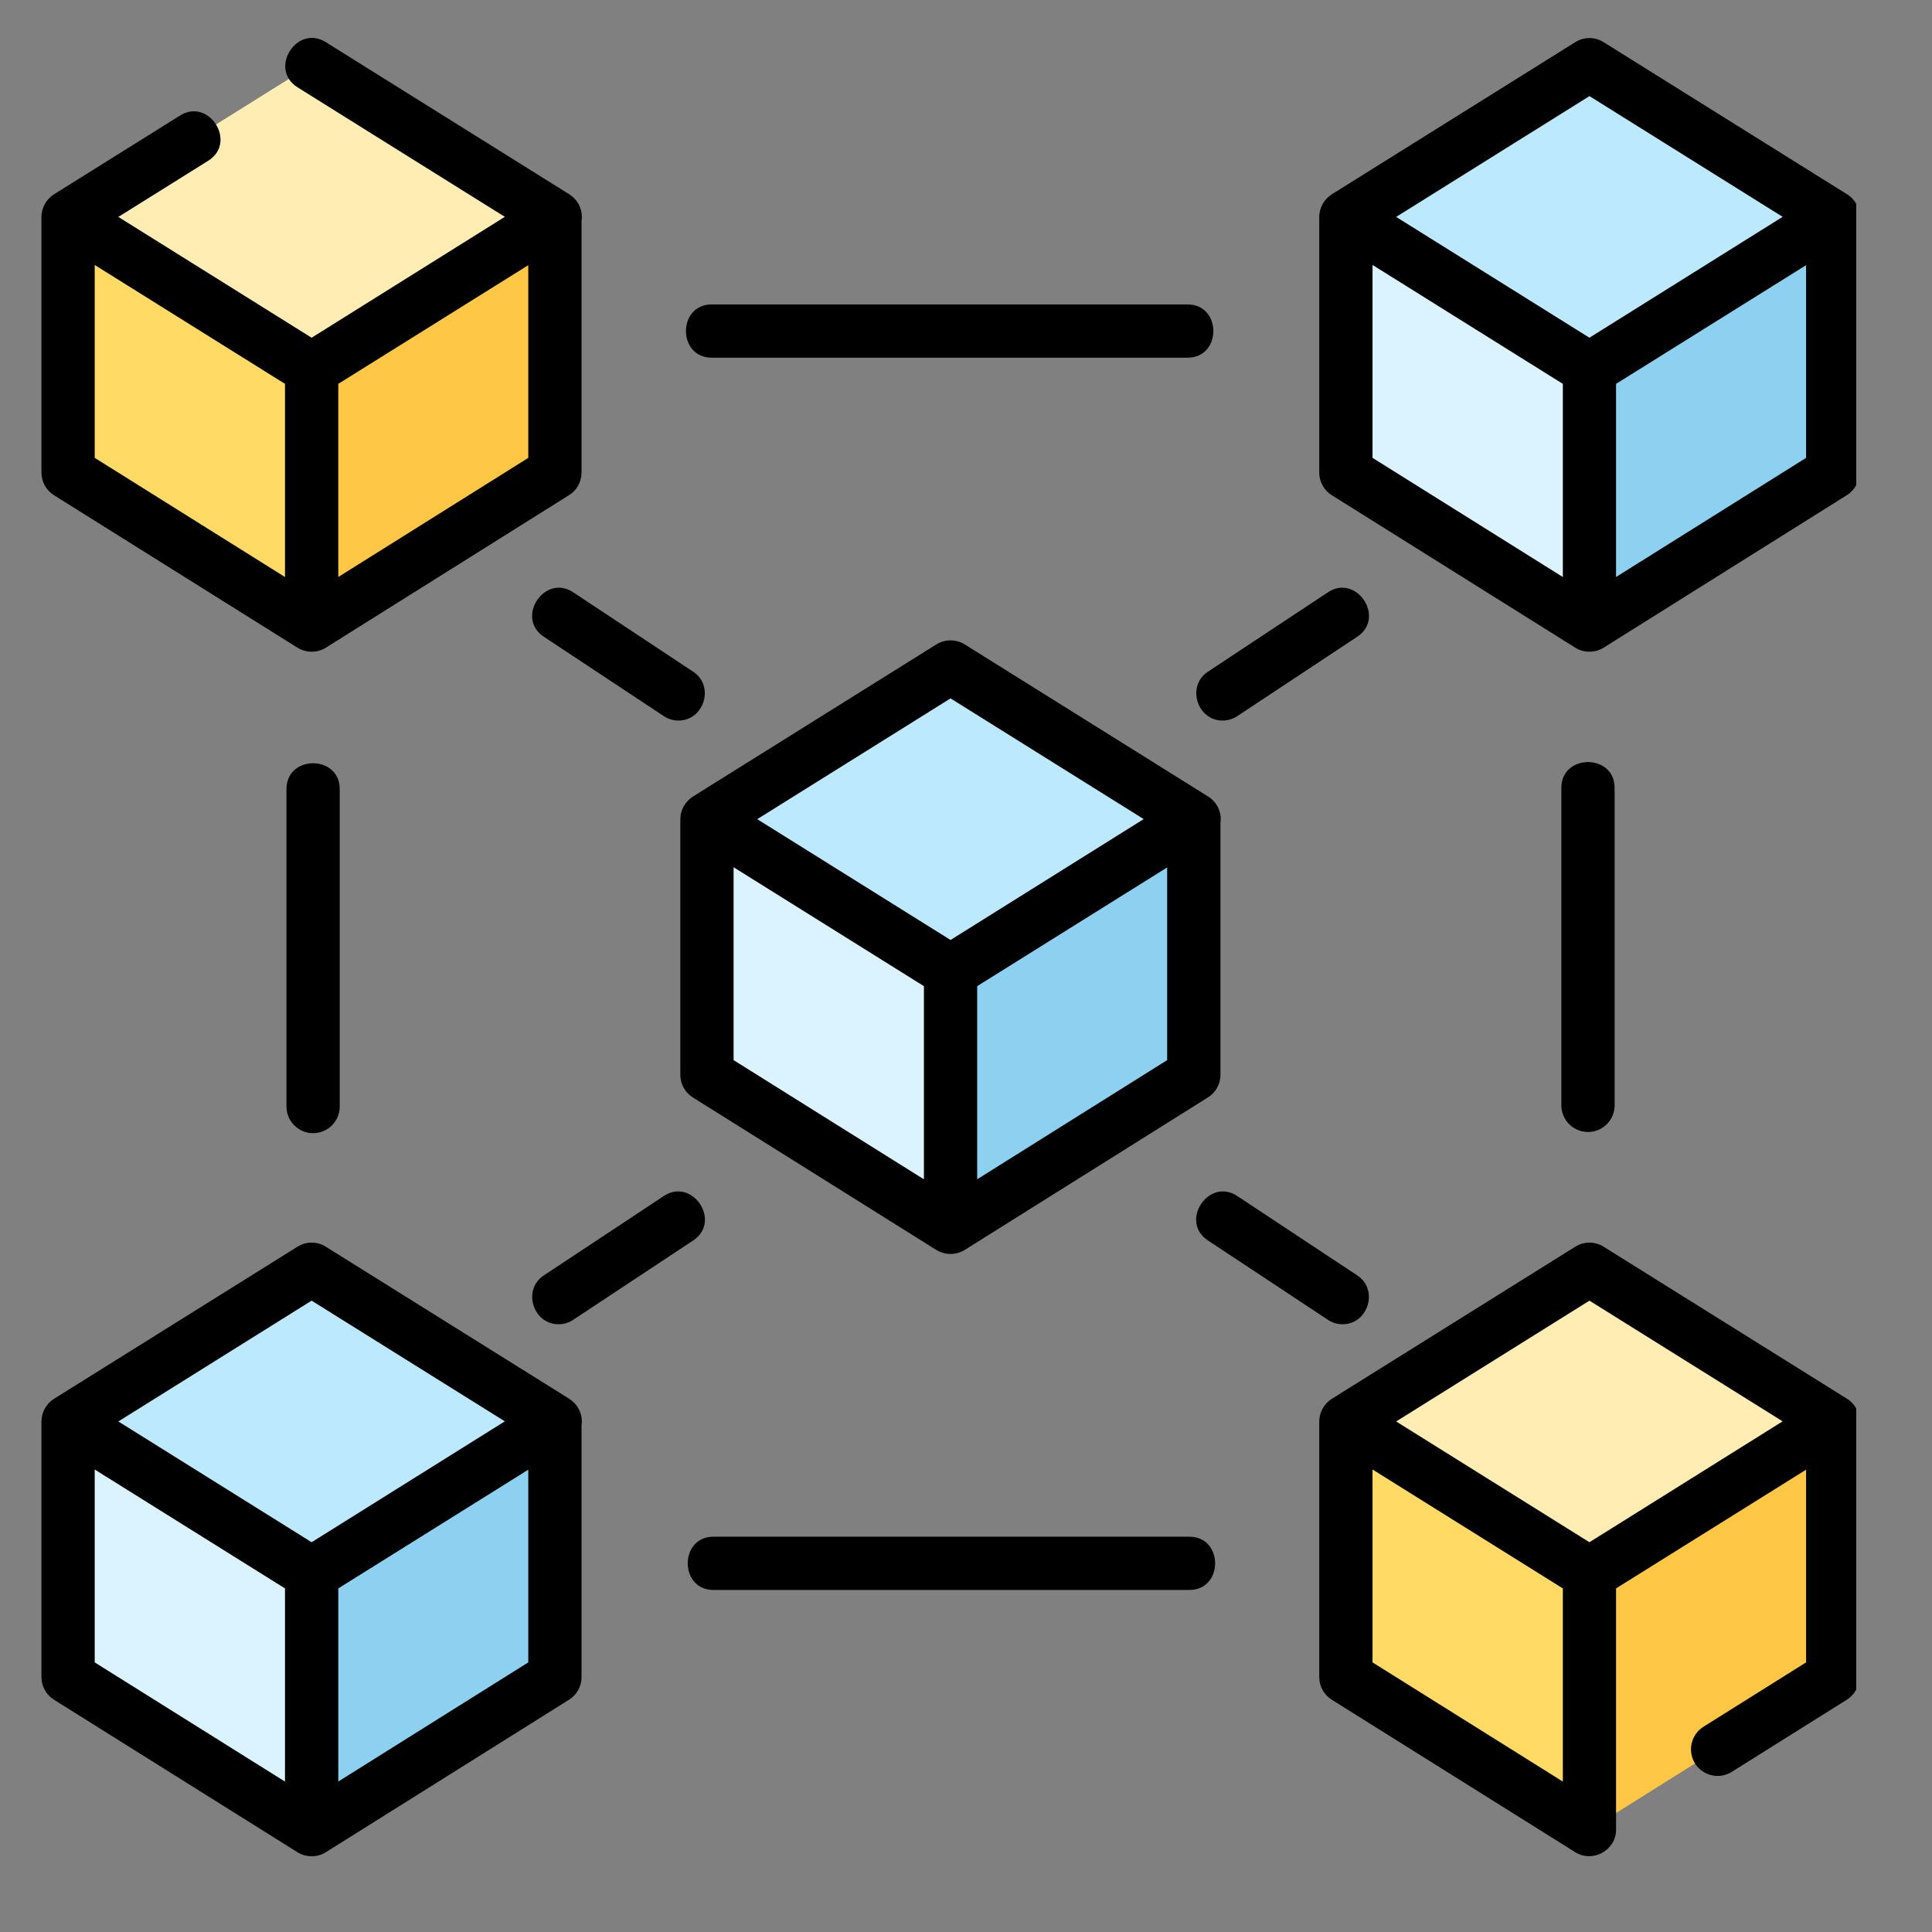 <svg width="51" height="51" viewBox="0 0 51 51" fill="none" xmlns="http://www.w3.org/2000/svg">
<rect x="0" y="0" width="51" height="51" fill="#808080" stroke="none"/>
<g clip-path="url(#clip0_106_474)">
<path d="M25.092 17.607L18.662 21.624L25.092 25.642L31.522 21.624L25.092 17.607Z" fill="#BDE9FF"/>
<path d="M31.514 28.374L25.092 32.401V25.642L31.514 21.624V28.374Z" fill="#8DD0F0"/>
<path d="M18.662 28.374L25.092 32.401V25.642L18.662 21.624V28.374Z" fill="#DBF3FF"/>
<path d="M8.226 1.708L1.797 5.726L8.226 9.744L14.656 5.726L8.226 1.708Z" fill="#FFEDB3"/>
<path d="M14.648 12.476L8.226 16.502V9.744L14.648 5.726V12.476Z" fill="#FFC745"/>
<path d="M1.797 12.476L8.226 16.502V9.744L1.797 5.726V12.476Z" fill="#FFDB66"/>
<path d="M41.958 1.708L35.528 5.726L41.958 9.744L48.388 5.726L41.958 1.708Z" fill="#BDE9FF"/>
<path d="M48.379 12.476L41.958 16.502V9.744L48.379 5.726V12.476Z" fill="#8DD0F0"/>
<path d="M35.528 12.476L41.958 16.502V9.744L35.528 5.726V12.476Z" fill="#DBF3FF"/>
<path d="M8.226 33.505L1.797 37.523L8.226 41.54L14.656 37.523L8.226 33.505Z" fill="#BDE9FF"/>
<path d="M14.648 44.272L8.226 48.299V41.541L14.648 37.523V44.272Z" fill="#8DD0F0"/>
<path d="M1.797 44.272L8.226 48.299V41.541L1.797 37.523V44.272Z" fill="#DBF3FF"/>
<path d="M41.958 33.505L35.528 37.523L41.958 41.54L48.388 37.523L41.958 33.505Z" fill="#FFEDB3"/>
<path d="M48.379 44.272L41.958 48.299V41.541L48.379 37.523V44.272Z" fill="#FFC745"/>
<path d="M35.528 44.272L41.958 48.299V41.541L35.528 37.523V44.272Z" fill="#FFDB66"/>
<path d="M24.735 33.005C24.958 33.136 25.246 33.134 25.465 32.996L31.887 28.969C31.988 28.906 32.071 28.818 32.129 28.714C32.186 28.61 32.217 28.493 32.217 28.374V21.728C32.222 21.694 32.225 21.66 32.225 21.624C32.225 21.505 32.195 21.388 32.137 21.284C32.079 21.179 31.996 21.091 31.895 21.028L25.465 17.01C25.353 16.941 25.224 16.904 25.092 16.904C24.96 16.904 24.831 16.941 24.719 17.01L18.29 21.028C18.087 21.155 17.959 21.387 17.959 21.626V28.374C17.959 28.493 17.99 28.61 18.047 28.715C18.105 28.819 18.188 28.907 18.289 28.97L24.719 32.997C24.724 33 24.73 33.002 24.735 33.005ZM25.795 31.13V26.032L30.81 22.898V27.985L25.795 31.13ZM25.092 18.436L30.191 21.622L25.092 24.813L19.989 21.624L25.092 18.436ZM19.365 22.893L24.389 26.032V31.131L19.365 27.985V22.893ZM1.424 13.072L7.854 17.098C8.078 17.239 8.376 17.238 8.6 17.098L15.021 13.071C15.122 13.008 15.206 12.92 15.263 12.816C15.321 12.712 15.351 12.595 15.351 12.476V5.829C15.357 5.795 15.359 5.76 15.36 5.726C15.36 5.607 15.329 5.489 15.271 5.385C15.214 5.281 15.13 5.193 15.029 5.13L8.599 1.112C7.83 0.632 7.085 1.824 7.854 2.305L13.326 5.724L8.226 8.915L3.124 5.726L5.497 4.243C6.267 3.762 5.521 2.57 4.752 3.05L1.424 5.13C1.222 5.256 1.094 5.488 1.094 5.726V12.476C1.094 12.595 1.124 12.712 1.182 12.816C1.239 12.92 1.323 13.008 1.424 13.072ZM2.5 6.994L2.611 7.064L7.523 10.133V15.232L2.5 12.086V6.994ZM8.93 15.231V10.133L13.945 7V12.087L8.93 15.231ZM35.155 13.072L41.585 17.098C41.808 17.239 42.107 17.238 42.331 17.098L48.752 13.071C48.853 13.008 48.937 12.92 48.994 12.816C49.052 12.712 49.082 12.595 49.082 12.476V5.83C49.087 5.796 49.09 5.761 49.09 5.726C49.09 5.607 49.06 5.489 49.002 5.385C48.945 5.281 48.861 5.193 48.76 5.13L42.33 1.112C42.218 1.042 42.089 1.005 41.958 1.005C41.826 1.005 41.697 1.042 41.585 1.112L35.155 5.13C34.953 5.256 34.825 5.488 34.825 5.726V12.476C34.825 12.595 34.855 12.712 34.913 12.816C34.971 12.921 35.054 13.008 35.155 13.072L35.155 13.072ZM36.231 6.994L41.255 10.133V15.232L36.231 12.086L36.231 6.994ZM42.66 15.231V10.133L47.676 7V12.087L42.66 15.231ZM41.958 2.537L47.057 5.724L41.957 8.915L36.855 5.726L41.958 2.537ZM15.029 36.926L8.599 32.909C8.488 32.839 8.358 32.802 8.227 32.802C8.095 32.802 7.966 32.839 7.854 32.909L1.424 36.926C1.222 37.053 1.094 37.284 1.094 37.523V44.272C1.094 44.391 1.124 44.508 1.182 44.613C1.239 44.717 1.323 44.805 1.424 44.868L7.854 48.895C8.078 49.035 8.376 49.035 8.6 48.895L15.022 44.868C15.123 44.804 15.206 44.717 15.264 44.612C15.321 44.508 15.351 44.391 15.351 44.272V37.626C15.356 37.592 15.36 37.557 15.36 37.523C15.36 37.403 15.329 37.286 15.271 37.182C15.214 37.078 15.13 36.99 15.029 36.926V36.926ZM8.226 34.334L13.326 37.52L8.226 40.711L3.124 37.523L8.226 34.334ZM2.5 38.791L2.611 38.861L7.523 41.93V47.029L2.5 43.883V38.791ZM8.93 47.028V41.93L13.945 38.796V43.883L8.93 47.028ZM48.76 36.926L42.33 32.909C42.218 32.839 42.089 32.802 41.958 32.802C41.826 32.802 41.697 32.839 41.585 32.909L35.155 36.926C34.953 37.053 34.825 37.284 34.825 37.523V44.272C34.825 44.391 34.855 44.508 34.913 44.613C34.971 44.717 35.054 44.805 35.155 44.868L41.585 48.895C42.044 49.181 42.66 48.845 42.66 48.299V41.93L47.676 38.796V43.883L44.967 45.582C44.889 45.631 44.821 45.695 44.768 45.77C44.714 45.845 44.676 45.93 44.655 46.02C44.635 46.11 44.632 46.203 44.648 46.294C44.663 46.386 44.696 46.473 44.745 46.551C44.794 46.629 44.858 46.697 44.934 46.75C45.009 46.804 45.094 46.842 45.184 46.863C45.274 46.883 45.367 46.886 45.458 46.871C45.549 46.855 45.636 46.822 45.714 46.773L48.752 44.868C48.853 44.804 48.937 44.717 48.994 44.612C49.052 44.508 49.082 44.391 49.082 44.272V37.626C49.087 37.592 49.09 37.557 49.09 37.523C49.09 37.403 49.06 37.286 49.002 37.182C48.945 37.078 48.861 36.99 48.76 36.926V36.926ZM41.958 34.334L47.057 37.52L41.957 40.711L36.855 37.523L41.958 34.334ZM36.231 38.791L41.255 41.93V47.029L36.231 43.883V38.791ZM18.788 9.442H31.349C32.256 9.442 32.256 8.036 31.349 8.036H18.788C17.881 8.036 17.881 9.442 18.788 9.442ZM31.396 40.565H18.834C17.928 40.565 17.928 41.971 18.834 41.971H31.396C32.303 41.971 32.303 40.565 31.396 40.565ZM41.216 20.797V29.179C41.216 29.271 41.234 29.363 41.27 29.448C41.305 29.533 41.357 29.611 41.422 29.676C41.487 29.741 41.565 29.793 41.65 29.828C41.735 29.863 41.827 29.882 41.919 29.882C42.307 29.882 42.622 29.567 42.622 29.179V20.797C42.622 19.89 41.216 19.89 41.216 20.797ZM7.562 20.829V29.21C7.562 29.396 7.636 29.575 7.768 29.707C7.9 29.839 8.078 29.913 8.265 29.913C8.451 29.913 8.63 29.839 8.762 29.707C8.894 29.575 8.968 29.396 8.968 29.21V20.829C8.968 19.921 7.562 19.921 7.562 20.829ZM35.054 15.635L31.885 17.732C31.314 18.109 31.599 19.021 32.274 19.021C32.411 19.021 32.546 18.98 32.661 18.904L35.829 16.808C36.585 16.308 35.81 15.135 35.054 15.635V15.635ZM17.523 18.904C17.638 18.98 17.773 19.021 17.91 19.021C18.585 19.021 18.871 18.109 18.299 17.732L15.131 15.635C14.374 15.135 13.599 16.308 14.355 16.808L17.523 18.904ZM14.744 34.957C14.881 34.957 15.016 34.917 15.131 34.84L18.299 32.745C19.056 32.244 18.28 31.071 17.523 31.572L14.355 33.668C13.783 34.046 14.069 34.957 14.744 34.957V34.957ZM31.885 32.744L35.054 34.84C35.168 34.917 35.303 34.958 35.441 34.957C36.115 34.957 36.401 34.046 35.829 33.668L32.661 31.572C31.904 31.071 31.128 32.244 31.885 32.744Z" fill="black"/>
</g>
<defs>
<clipPath id="clip0_106_474">
<rect width="48" height="48" fill="white" transform="translate(1 1)"/>
</clipPath>
</defs>
</svg>
